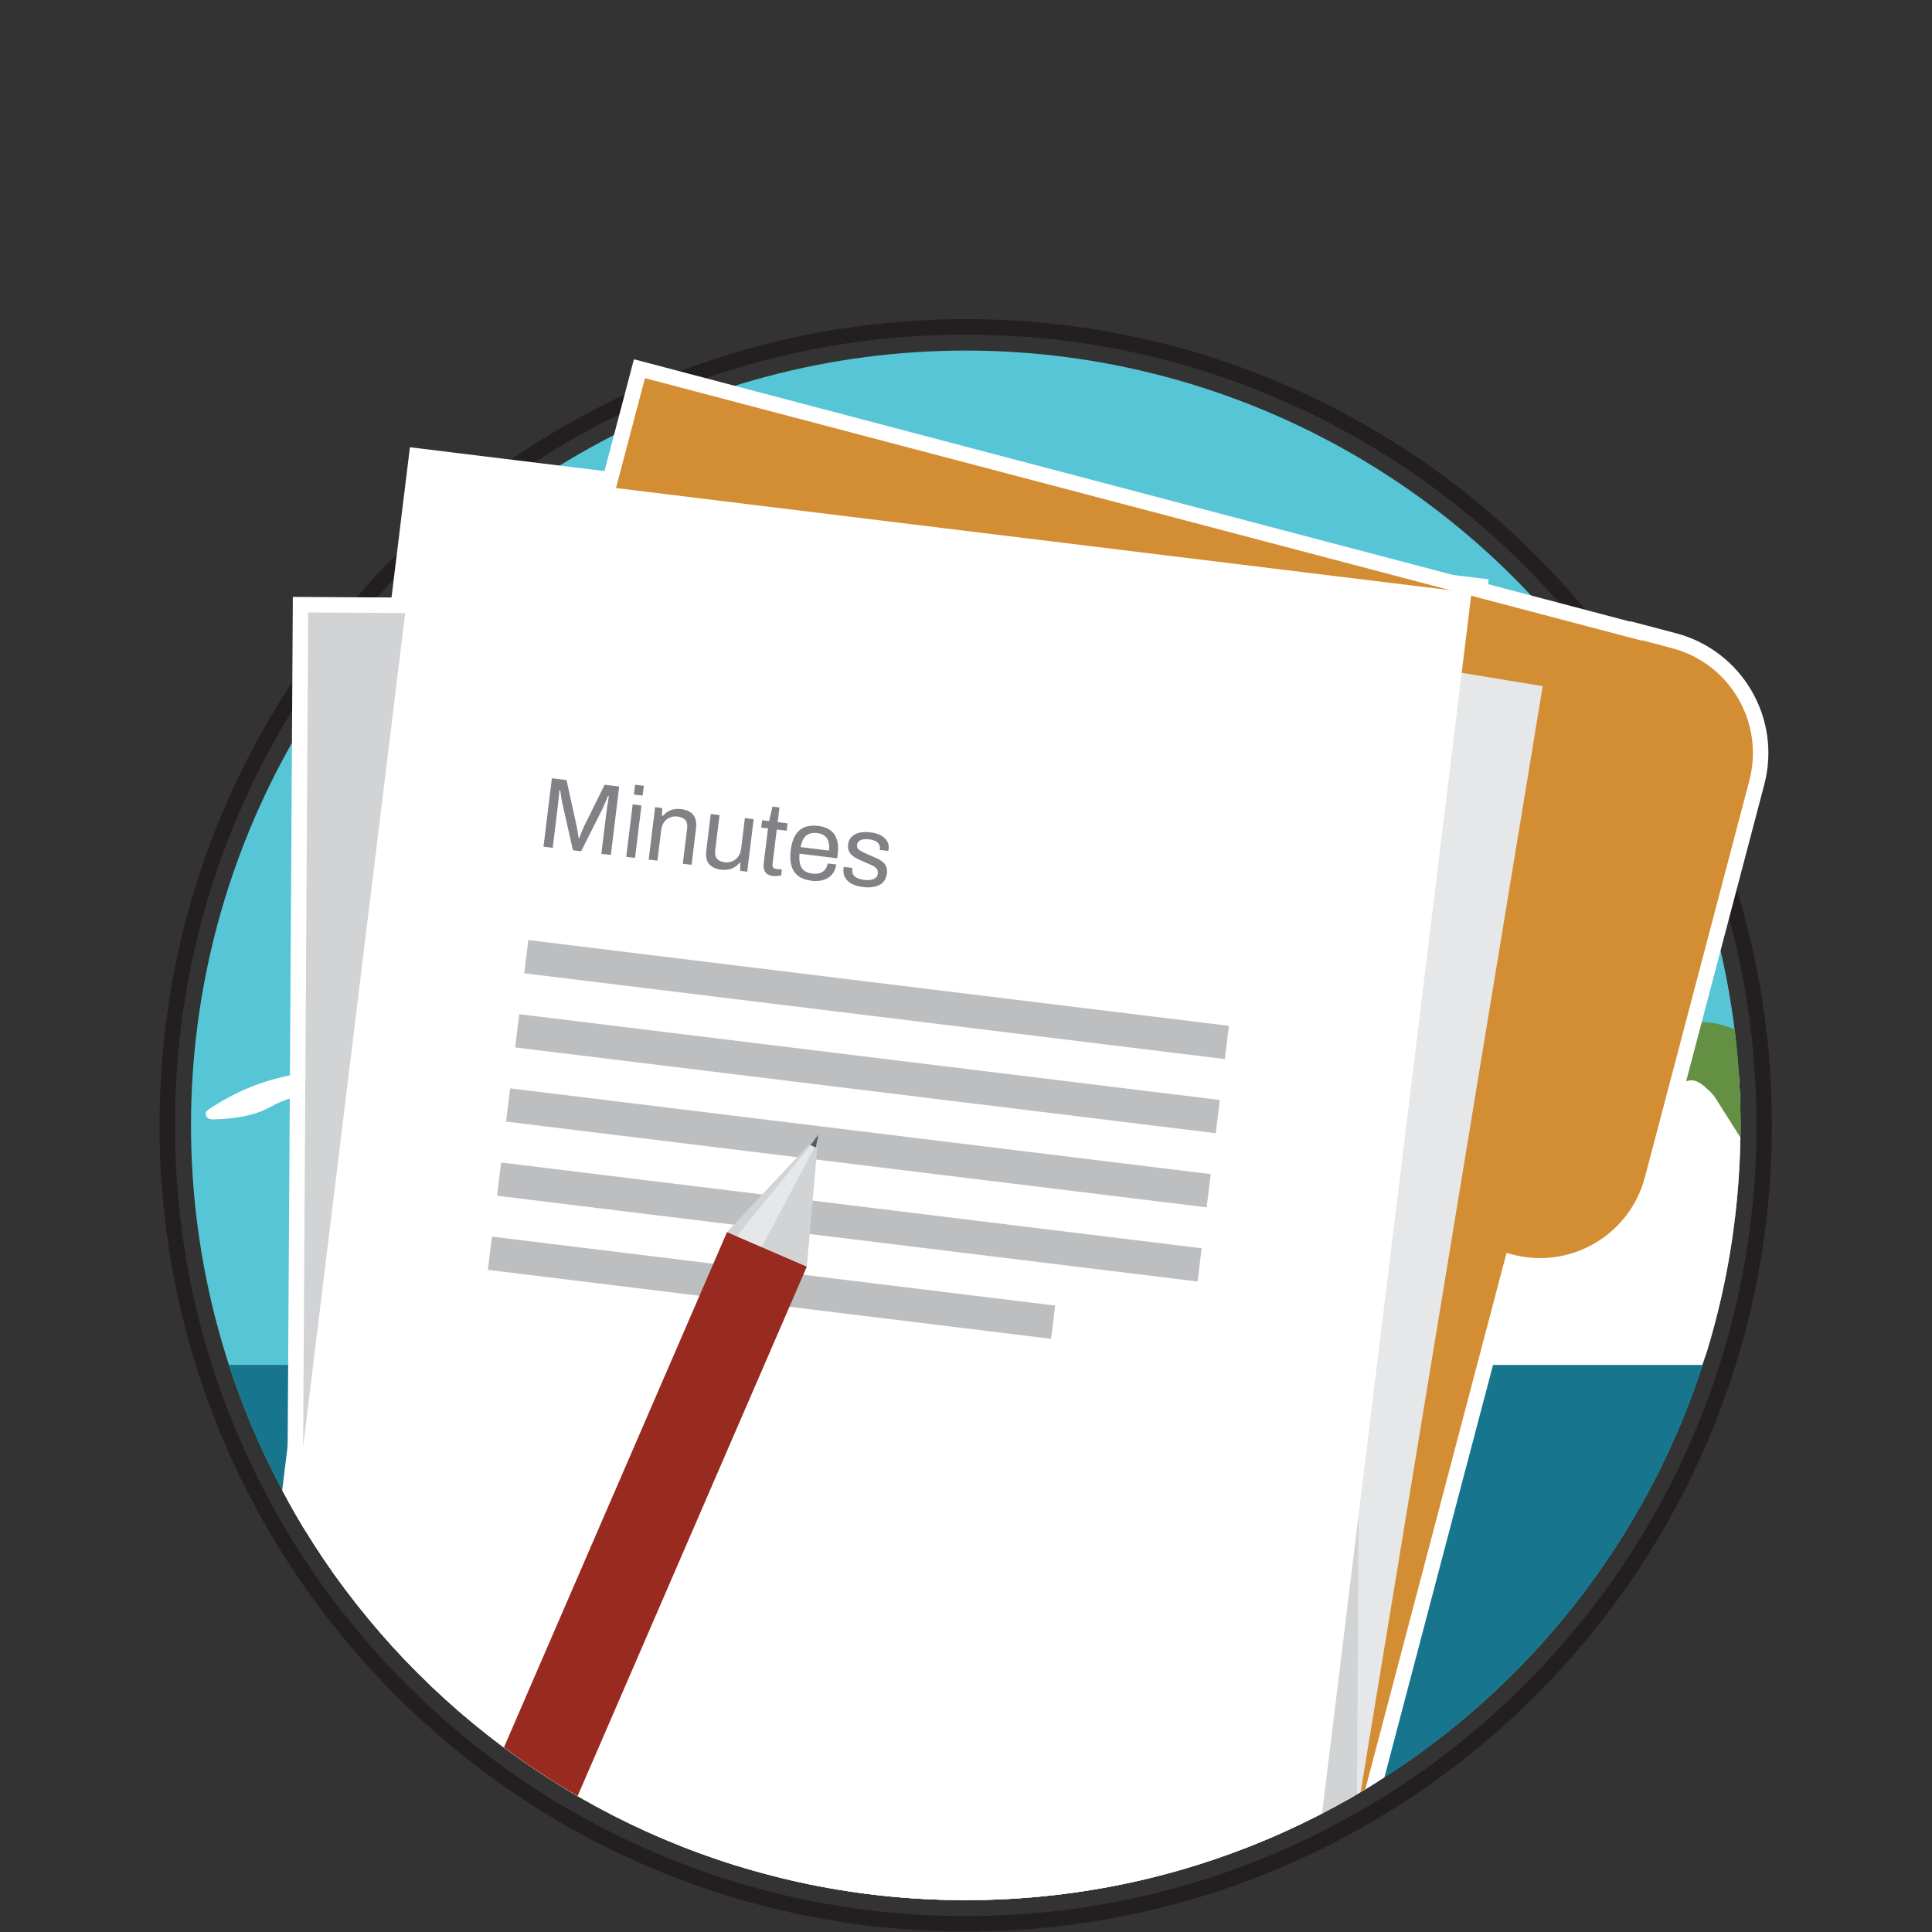 <?xml version="1.0" encoding="UTF-8"?>
<svg xmlns="http://www.w3.org/2000/svg" xmlns:xlink="http://www.w3.org/1999/xlink" id="a" width="720" height="720" viewBox="0 0 1000 1000"><rect x="0" y="0" width="1000" height="1000" fill="#333333" stroke="none"/><defs><style>.c,.d{fill:none;}.c,.e,.f,.g,.h,.i,.j,.k,.l,.m,.n,.o,.p{stroke-width:0px;}.d{stroke:#fff;stroke-width:16px;}.e{fill:#d38e34;}.f{fill:#639042;}.g{fill:#58595b;}.h{fill:#bcbec0;}.i{fill:#808285;}.j{fill:#17768e;}.k{fill:#56c5d6;}.q{clip-path:url(#b);}.l{fill:#982a20;}.m{fill:#e6e7e8;}.n{fill:#d1d3d4;}.o{fill:#fff;}.p{fill:#231f20;}</style><clipPath id="b"><path class="c" d="M924.98,113.37l-826.13-1.33v462.01h.09c-.06,2.8-.09,5.61-.09,8.43,0,221.48,179.54,401.02,401.02,401.02s401.02-179.54,401.02-401.02c0-2.82-.04-5.63-.09-8.43l24.18,1.33V113.37Z"/></clipPath></defs><path class="p" d="M499.85,173.19c55.26,0,108.85,10.82,159.31,32.16,48.74,20.61,92.51,50.12,130.1,87.71,37.59,37.59,67.1,81.36,87.72,130.1,21.34,50.45,32.16,104.05,32.16,159.31s-10.82,108.85-32.16,159.31c-20.61,48.74-50.13,92.51-87.72,130.1-37.59,37.59-81.36,67.1-130.1,87.71-50.45,21.34-104.05,32.16-159.31,32.16s-108.85-10.82-159.31-32.16c-48.74-20.61-92.51-50.12-130.1-87.71-37.59-37.59-67.1-81.36-87.71-130.1-21.34-50.45-32.16-104.05-32.16-159.31s10.82-108.85,32.16-159.31c20.61-48.74,50.12-92.51,87.71-130.1,37.59-37.59,81.36-67.1,130.1-87.71,50.45-21.34,104.05-32.16,159.31-32.16M499.85,165.19c-230.46,0-417.28,186.82-417.28,417.28s186.82,417.28,417.28,417.28,417.28-186.82,417.28-417.28-186.82-417.28-417.28-417.28h0Z"/><circle class="k" cx="499.88" cy="582.47" r="401.02"/><path class="o" d="M165.51,555.03c-4.61.47-10.44.56-16.22,1.74-14.58,2.98-27.97,8.68-40.35,16.83-1.22.8-2.9,1.69-2.35,3.6.55,1.93,2.39,2.26,4.04,2.21,10.41-.33,20.63-1.61,29.96-6.76,5.18-2.86,10.53-4.93,16.55-5.3,12.37-.76,22.24,4.68,31.07,12.44,12.1,10.64,21.04,23.75,28.12,38.08,2.4,4.85,6.1,6.4,10.78,6.68,11.64.71,19.92-4.71,25.21-14.76,3.4-6.46,6.81-12.83,11.6-18.42,14.31-16.68,32.67-21.58,53.47-17.55,7.15,1.38,11.23-2.32,15.92-5.66,1.75-1.25,1.18-2.96-1.24-3.36-.98-.16-1.95-.38-2.94-.51-12.07-1.64-24.14-2.25-36.3-.86-20.77,2.37-39.49,9.14-54.22,24.68-1.4,1.47-2.35,1.51-3.74,0-3.67-3.98-7.55-7.74-11.66-11.27-16.26-13.98-34.93-21.61-57.69-21.8Z"/><path class="o" d="M899.96,555.03c-11.12.14-22.17.81-33.43,2.15-1.68.24-3.37.49-5.05.74-5.83,7.23-13.73,12.89-22.57,15.81-10.61,5.6-20.39,12.32-32.53,15.02-13.81,3.07-27.14,2.83-41.07,3.03-25.66.36-51.32,2.21-76.99,2.79-2.42.05-4.79-.11-7.11-.47-.36.89-.71,1.8-1.1,2.67-.05,23.7-22.22,43.54-45.35,43.54-6.49,0-12.54-1.36-17.98-3.79-1.61.2-3.23.39-4.84.58-9.25,1.54-18.35,3.88-27.43,6.41-8.35,12.69-23.19,21.34-38.45,21.34-8.84,0-16.88-2.52-23.66-6.84-1.72.28-3.44.56-5.17.83-7.34,4.83-15.97,7.68-24.73,7.68-5.48,0-10.65-.97-15.4-2.73-6.98.67-13.97,1.26-20.96,1.77-9.78.71-19.6,1.63-29.45,2.55-10.7,3.04-21.68,4.81-33.47,5.52-14.31.87-28.66-.35-42.98-.42-3.46-.02-6.8-.43-9.99-1.16-6.52,3.56-13.83,5.62-21.25,5.62-5.01,0-9.75-.82-14.17-2.3-.38,2.38-.78,4.76-1.13,7.15-.94,8.6-1.47,17.19-1.37,25.8h529.05c16.41-1.21,32.83-1.21,49.27-.78.9-2.59,1.83-5.17,2.78-7.74,11.34-37.12,17.45-76.52,17.45-117.35,0-9.22-.32-18.37-.93-27.44Z"/><path class="j" d="M118.4,706.48c52.23,160.78,203.28,277.01,381.48,277.01s329.25-116.23,381.48-277.01H118.4Z"/><path class="f" d="M863.47,534.84c-1.96,2.57-4.53,2.26-7.09.25-3.66-2.88-4.29-7.19-5.34-11.17-1.11-4.23-4.06-4.88-7.33-4.17-2.15.47-4.61,1.39-5.95,3.54-2.87,4.61-5.69,3.84-8.63.11-2.53-3.22-6.09-5.33-9.91-5.43-9.45-.24-19.24-2.01-27.91,3.87-2.07,1.41-4.41,2.42-6.46,3.85-4.95,3.45-11.14,3.64-16.34,6.31-5.31,2.73-10.56,4.32-16.78,3.25-4.75-.81-9.63-1.83-14.57-1.29-12.76,1.4-23.12,11.52-20.8,25.26.28,1.66.24,3.38.6,5.02.91,4.22-1.01,6.75-4.84,7.81-3.7,1.02-7.6,2.5-11.29,2.19-8-.67-13.11,3.01-17.31,9.1-1.32,1.91-2.74,3.92-4.55,5.3-2.33,1.78-3.05,3.88-2.83,6.58.16,1.9.15,3.84-1.77,4.94-2.05,1.17-3.73-.27-5-1.43-2.86-2.6-5.63-2.4-8.78-.72-2.22,1.19-4.56,2.18-6.92,3.04-5.39,1.96-9.05,4.95-7.95,11.46.34,2.01-.94,3.6-2.97,2.94-5.59-1.82-7.02,2.29-8.97,5.81-1.33,2.41-1.8,5.96-5.45,5.81-7.15-.29-14.06,2.05-21.1,1.98-16.68-.18-33.18,2.94-49.87,2.45-.83-.02-1.68.17-2.51.27-16.47,1.91-32.97,3.64-49.41,5.78-12.16,1.58-24.41,2.51-36.39,5.49-7.31,1.82-14.72,3.41-22.17,4.39-12.84,1.68-25.59,3.91-38.55,4.89-15.73,1.18-31.39,3.39-47.06,5.36-16.27,2.05-32.77,2.58-48.55,8.01-4.53,1.56-7.82,4.93-8.17,11.5,7.01,5.53,14.6,5.76,22.9,3.19,14.3-4.44,29.08-3.54,43.78-3.07,4.22.14,8.44.34,12.66.5,5.1.19,9.87-.22,14.05,4.59,3.1,3.57,8.32,4.37,13.52,1.83,15.54-7.59,32.23-12.06,48.6-17.39,8.41-2.74,16.44-1.65,23.49,3.84,3.6,2.8,7.37,3.23,11.45,1.92,6.83-2.21,13.59-4.6,20.4-6.88,1.69-.57,3.37-1.67,5.64-.15-2.29,2.81-4.32,5.85-6.89,8.34-3.93,3.8-5.69,8.71-7.89,13.44-1.87,4.02.29,6.24,3.78,6.26,5.85.04,3.89,2.98,2.69,5.77-1,2.32-2.23,4.54-3.35,6.8,22.48.04,44.96.08,67.44.12-1.78-9.3-2.56-10.08-12.04-11.93-5.06-.99-5.69-2.67-2.19-6.57,10.24-11.41,20.47-22.85,30.92-34.07,5.45-5.85,12.75-7.39,20.42-6.9,13.63.86,27.23,1.87,41.15-2.98-4.41,8.36-8.5,15.89-12.37,23.54-1.74,3.44-3.18,7.06-4.47,10.7-1.15,3.23-.99,6.61,2.09,8.67,3.13,2.09,2.82,4.22,1,6.75-2.78,3.86-4.03,8.11-3.55,12.86,7.91-.01,15.81-.03,23.72-.04-.45-4.33-.49-8.82,3.29-11.64,9.26-6.9,16.83-15.61,25.5-23.12,4.1-3.55,5.71-7.46,4.6-12.94-1.12-5.51,2.81-11.68,8.25-13.83,3.39-1.34,5.3-3.8,5.43-7.23.29-8.1.35-16.22.32-24.32-.01-3.7-1.94-5.88-5.81-6.41-4.77-.65-9.5-1.59-14.91-2.51,2.04-2.38,3.96-3.65,6.43-3.45,9.36.73,18.5.21,27.52-2.82,3.45-1.16,7.33-1.21,11.04-1.43,24.81-1.44,49.6-3.18,74.43-4,13.45-.44,25.97-3.62,38.24-8.65,2.93-1.2,5.72-2.79,6.7-5.81,2.32-7.18,8-10.99,13.78-14.89,8.5-5.73,10.95-5.66,18.45,1.31,1.35,1.25,2.51,2.76,3.5,4.31,4.23,6.61,8.41,13.25,12.59,19.89.03-2.11.05-4.22.05-6.34,0-16.81-1.04-33.38-3.05-49.65-5.23-2.09-10.63-3.64-16.41-3.77-6.52-.14-13.24-.39-17.96,5.78Z"/><g class="q"><path class="d" d="M865.48,335.51l-15.67-4.13-.05.21L333.82,195.73l-184.49,700.6,496.61,130.77c17.64,4.64,35.7-5.89,40.34-23.52l93.5-355.06,3.05.8c29.98,7.89,60.68-10.01,68.57-39.99l54.05-205.26c7.89-29.98-10.01-60.68-39.99-68.57Z"/><rect class="d" x="107.77" y="394.9" width="724.48" height="546.56" transform="translate(-265.66 1023.39) rotate(-80.65)"/><rect class="d" x="68.38" y="407.68" width="724.48" height="546.56" transform="translate(-252.99 1107.36) rotate(-89.65)"/><rect class="d" x="84.14" y="359.91" width="724.48" height="546.56" transform="translate(-236.37 999.3) rotate(-83.02)"/><path class="d" d="M281.31,438.25l4.34-35.41,7.59.93,5.24,23.95c.13.64.26,1.35.4,2.12.13.77.25,1.49.36,2.17.11.68.19,1.26.23,1.76l.36.04c.17-.5.38-1.08.63-1.73.26-.65.53-1.32.82-2.02.3-.7.56-1.33.81-1.89l10.87-21.98,7.54.92-4.34,35.41-4.9-.6,2.54-20.75c.13-1.07.29-2.23.48-3.48.19-1.25.36-2.4.53-3.45.16-1.04.27-1.79.33-2.24l-.41-.05c-.16.44-.41,1.04-.75,1.82-.34.78-.69,1.59-1.06,2.44-.37.85-.69,1.6-.98,2.26l-11.15,22.16-4.23-.52-5.47-24.19c-.13-.61-.27-1.32-.4-2.12-.13-.8-.26-1.63-.38-2.48-.12-.85-.24-1.65-.36-2.4l-.36-.04c-.06.76-.15,1.7-.27,2.82-.12,1.12-.24,2.24-.36,3.36-.12,1.12-.23,2.13-.34,3.02l-2.54,20.75-4.75-.58Z"/><path class="d" d="M324.15,443.5l3.32-27.15,4.54.56-3.32,27.15-4.54-.56ZM328.1,411.24l.62-5.06,4.54.56-.62,5.06-4.54-.56Z"/><path class="d" d="M335.76,444.92l3.32-27.15,3.67.45-.09,4.13.36.04c.86-1.01,1.78-1.8,2.78-2.38,1-.58,2.07-.96,3.23-1.15,1.16-.19,2.38-.21,3.65-.05,1.72.21,3.19.69,4.41,1.43,1.22.74,2.12,1.81,2.7,3.21.58,1.4.73,3.22.46,5.45l-2.29,18.74-4.54-.56,2.22-18.12c.14-1.14.11-2.08-.1-2.84-.2-.76-.53-1.38-.98-1.85-.45-.47-1.02-.84-1.7-1.1-.69-.26-1.46-.44-2.32-.54-1.27-.16-2.52,0-3.73.48-1.21.48-2.22,1.27-3.04,2.35-.81,1.09-1.32,2.44-1.52,4.06l-1.95,15.95-4.54-.56Z"/><path class="d" d="M373.16,450.13c-2.62-.32-4.63-1.25-6.05-2.78-1.42-1.54-1.92-3.97-1.51-7.31l2.29-18.74,4.54.56-2.22,18.12c-.14,1.13-.12,2.08.07,2.84.19.75.51,1.37.98,1.85.47.48,1.04.84,1.73,1.1.68.26,1.44.44,2.27.54,1.31.16,2.55,0,3.73-.49,1.18-.49,2.19-1.28,3.04-2.38s1.37-2.44,1.57-4.03l1.95-15.95,4.54.56-3.32,27.15-3.67-.45.09-4.13-.36-.04c-.86,1.01-1.78,1.81-2.78,2.38-1,.58-2.07.96-3.23,1.15-1.16.19-2.37.21-3.65.05Z"/><path class="d" d="M400.1,453.43c-1.41-.17-2.48-.57-3.21-1.2-.73-.63-1.21-1.41-1.44-2.33-.24-.92-.29-1.88-.17-2.88l2.23-18.22-3.51-.43.47-3.82,3.61.44,1.76-7.49,3.61.44-.93,7.59,5.11.63-.47,3.82-5.11-.63-2.15,17.55c-.11.86-.03,1.53.23,1.99.26.47.82.75,1.68.86l2.89.35-.37,2.99c-.37.13-.79.22-1.29.26-.5.04-1,.08-1.51.1-.51.03-.99,0-1.43-.04Z"/><path class="d" d="M419.92,455.85c-2.68-.33-4.88-1.11-6.6-2.35-1.72-1.24-2.92-2.97-3.61-5.18-.69-2.21-.84-4.94-.44-8.17.4-3.27,1.2-5.89,2.4-7.85,1.2-1.97,2.79-3.34,4.78-4.13,1.98-.79,4.37-1.01,7.15-.67,2.55.31,4.62,1.06,6.22,2.25,1.6,1.19,2.72,2.81,3.36,4.87s.78,4.54.42,7.46l-.26,2.17-19.51-2.39c-.2,2.18-.1,4,.3,5.46.4,1.46,1.12,2.58,2.18,3.36,1.06.78,2.45,1.27,4.17,1.48,1.17.14,2.21.12,3.12-.06s1.71-.52,2.38-.99c.67-.48,1.21-1.08,1.61-1.79.4-.72.67-1.52.82-2.41l4.44.54c-.21,1.44-.65,2.74-1.31,3.9-.67,1.16-1.55,2.11-2.65,2.84-1.1.74-2.41,1.26-3.91,1.57-1.5.3-3.19.34-5.04.12ZM414.35,438.46l14.71,1.8c.18-1.51.17-2.81-.05-3.88-.22-1.07-.61-1.98-1.16-2.71-.56-.73-1.24-1.29-2.04-1.69-.81-.4-1.75-.66-2.81-.79-1.58-.19-2.96-.07-4.13.38-1.17.45-2.13,1.24-2.86,2.38-.73,1.13-1.28,2.64-1.65,4.51Z"/><path class="d" d="M446.86,459.15c-1.86-.23-3.47-.62-4.83-1.17-1.37-.55-2.47-1.24-3.31-2.08-.84-.83-1.44-1.78-1.8-2.84-.36-1.06-.46-2.22-.31-3.5.02-.17.04-.34.06-.49.02-.16.05-.28.1-.38l4.49.55c-.05.13-.08.25-.1.35-.01.1-.03.21-.04.31-.11,1.21.09,2.19.61,2.96.52.76,1.29,1.35,2.33,1.75,1.03.41,2.2.69,3.51.85,1.13.14,2.2.12,3.2-.05s1.82-.53,2.46-1.06c.64-.53,1.02-1.26,1.13-2.19.14-1.14-.12-2.05-.79-2.74-.67-.69-1.58-1.29-2.74-1.78-1.16-.49-2.37-1.01-3.63-1.54-1.06-.45-2.12-.92-3.18-1.44-1.06-.51-1.99-1.1-2.8-1.76-.81-.66-1.43-1.46-1.85-2.4-.43-.94-.56-2.09-.39-3.43.15-1.2.53-2.24,1.14-3.11.61-.87,1.42-1.57,2.43-2.11,1.01-.54,2.2-.89,3.56-1.06,1.36-.16,2.85-.15,4.47.05,1.72.21,3.2.58,4.45,1.12,1.24.54,2.25,1.2,3.03,1.99.77.79,1.32,1.66,1.62,2.58.31.93.4,1.89.28,2.89-.03.21-.05.41-.07.59-.02.19-.06.33-.11.43l-4.44-.54.07-.57c.08-.69-.02-1.37-.3-2.05-.28-.68-.84-1.27-1.67-1.78-.83-.5-2.02-.85-3.57-1.04-1-.12-1.87-.15-2.61-.08-.74.07-1.37.23-1.89.5-.52.27-.93.6-1.22,1-.29.4-.47.88-.54,1.43-.11.89.1,1.62.62,2.17.53.55,1.26,1.04,2.2,1.47.94.43,1.96.9,3.05,1.42,1.16.49,2.35,1,3.56,1.51,1.21.51,2.31,1.11,3.29,1.79s1.73,1.53,2.25,2.55c.52,1.03.69,2.31.5,3.86-.18,1.44-.61,2.67-1.29,3.67-.68,1-1.57,1.78-2.67,2.34-1.1.56-2.35.92-3.75,1.09-1.4.16-2.91.14-4.53-.06Z"/><rect class="d" x="445.05" y="334.72" width="17.33" height="365.33" transform="translate(-114.98 904.85) rotate(-83.02)"/><rect class="d" x="440.35" y="373.1" width="17.33" height="365.33" transform="translate(-157.2 933.9) rotate(-83.02)"/><rect class="d" x="435.65" y="411.48" width="17.33" height="365.33" transform="translate(-199.43 962.95) rotate(-83.02)"/><rect class="d" x="430.95" y="449.86" width="17.33" height="365.33" transform="translate(-241.65 992) rotate(-83.02)"/><rect class="d" x="390.69" y="519.71" width="17.33" height="293.67" transform="translate(-310.8 981.92) rotate(-83.02)"/><rect class="d" x="84.25" y="829.52" width="447.62" height="45" transform="translate(-596.22 796.19) rotate(-66.59)"/><rect class="d" x="176.6" y="987.14" width="141.14" height="11" transform="translate(-761.96 825.07) rotate(-66.59)"/><polygon class="d" points="418.79 592.39 376.33 637.7 417.63 655.58 423 594.16 418.79 592.39"/><polygon class="d" points="422.24 593.93 419.54 592.76 423.6 587.25 422.24 593.93"/><polygon class="d" points="419.54 592.76 381.3 639.85 394.3 645.48 421.61 593.85 419.54 592.76"/><path class="e" d="M865.48,335.51l-15.67-4.13-.05.21L333.82,195.73l-184.49,700.6,496.61,130.77c17.64,4.64,35.7-5.89,40.34-23.52l93.5-355.06,3.05.8c29.98,7.89,60.68-10.01,68.57-39.99l54.05-205.26c7.89-29.98-10.01-60.68-39.99-68.57Z"/><rect class="m" x="107.77" y="394.9" width="724.48" height="546.56" transform="translate(-265.66 1023.39) rotate(-80.65)"/><rect class="n" x="68.38" y="407.68" width="724.48" height="546.56" transform="translate(-252.99 1107.36) rotate(-89.65)"/><rect class="o" x="84.14" y="359.91" width="724.48" height="546.56" transform="translate(-236.37 999.3) rotate(-83.02)"/><path class="i" d="M281.31,438.25l4.34-35.41,7.59.93,5.24,23.95c.13.64.26,1.35.4,2.12.13.77.25,1.49.36,2.17.11.68.19,1.26.23,1.76l.36.04c.17-.5.38-1.08.63-1.73.26-.65.53-1.32.82-2.02.3-.7.56-1.33.81-1.89l10.87-21.98,7.54.92-4.34,35.41-4.9-.6,2.54-20.75c.13-1.07.29-2.23.48-3.48.19-1.25.36-2.4.53-3.45.16-1.04.27-1.79.33-2.24l-.41-.05c-.16.44-.41,1.04-.75,1.82-.34.78-.69,1.59-1.06,2.44-.37.85-.69,1.6-.98,2.26l-11.15,22.16-4.23-.52-5.47-24.19c-.13-.61-.27-1.32-.4-2.12-.13-.8-.26-1.63-.38-2.48-.12-.85-.24-1.65-.36-2.4l-.36-.04c-.06.76-.15,1.7-.27,2.82-.12,1.12-.24,2.24-.36,3.36-.12,1.12-.23,2.13-.34,3.02l-2.54,20.75-4.75-.58Z"/><path class="i" d="M324.15,443.5l3.32-27.15,4.54.56-3.32,27.15-4.54-.56ZM328.1,411.24l.62-5.06,4.54.56-.62,5.06-4.54-.56Z"/><path class="i" d="M335.76,444.92l3.32-27.15,3.67.45-.09,4.13.36.04c.86-1.01,1.78-1.8,2.78-2.38,1-.58,2.07-.96,3.23-1.15,1.16-.19,2.38-.21,3.65-.05,1.72.21,3.19.69,4.41,1.43,1.22.74,2.12,1.81,2.7,3.21.58,1.4.73,3.22.46,5.45l-2.29,18.74-4.54-.56,2.22-18.12c.14-1.14.11-2.08-.1-2.84-.2-.76-.53-1.38-.98-1.85-.45-.47-1.02-.84-1.7-1.1-.69-.26-1.46-.44-2.32-.54-1.27-.16-2.52,0-3.73.48-1.21.48-2.22,1.27-3.04,2.35-.81,1.09-1.32,2.44-1.52,4.06l-1.95,15.95-4.54-.56Z"/><path class="i" d="M373.16,450.13c-2.62-.32-4.63-1.25-6.05-2.78-1.42-1.54-1.92-3.97-1.51-7.31l2.29-18.74,4.54.56-2.22,18.12c-.14,1.13-.12,2.08.07,2.84.19.75.51,1.37.98,1.85.47.48,1.04.84,1.73,1.1.68.26,1.44.44,2.27.54,1.31.16,2.55,0,3.73-.49,1.18-.49,2.19-1.28,3.04-2.38s1.37-2.44,1.57-4.03l1.95-15.95,4.54.56-3.32,27.15-3.67-.45.09-4.13-.36-.04c-.86,1.01-1.78,1.81-2.78,2.38-1,.58-2.07.96-3.23,1.15-1.16.19-2.37.21-3.65.05Z"/><path class="i" d="M400.1,453.43c-1.41-.17-2.48-.57-3.21-1.2-.73-.63-1.21-1.41-1.44-2.33-.24-.92-.29-1.88-.17-2.88l2.23-18.22-3.51-.43.47-3.82,3.61.44,1.76-7.49,3.61.44-.93,7.59,5.11.63-.47,3.82-5.11-.63-2.15,17.55c-.11.86-.03,1.53.23,1.99.26.47.82.75,1.68.86l2.89.35-.37,2.99c-.37.13-.79.22-1.29.26-.5.04-1,.08-1.51.1-.51.03-.99,0-1.43-.04Z"/><path class="i" d="M419.92,455.85c-2.68-.33-4.88-1.11-6.6-2.35-1.72-1.24-2.92-2.97-3.61-5.18-.69-2.21-.84-4.94-.44-8.17.4-3.27,1.2-5.89,2.4-7.85,1.2-1.97,2.79-3.34,4.78-4.13,1.98-.79,4.37-1.01,7.15-.67,2.55.31,4.62,1.06,6.22,2.25,1.6,1.19,2.72,2.81,3.36,4.87s.78,4.54.42,7.46l-.26,2.17-19.51-2.39c-.2,2.18-.1,4,.3,5.46.4,1.46,1.12,2.58,2.18,3.36,1.06.78,2.45,1.27,4.17,1.48,1.17.14,2.21.12,3.12-.06s1.71-.52,2.38-.99c.67-.48,1.21-1.08,1.61-1.79.4-.72.67-1.52.82-2.41l4.44.54c-.21,1.44-.65,2.74-1.31,3.9-.67,1.16-1.55,2.11-2.65,2.84-1.1.74-2.41,1.26-3.91,1.57-1.5.3-3.19.34-5.04.12ZM414.35,438.46l14.71,1.8c.18-1.51.17-2.81-.05-3.88-.22-1.07-.61-1.98-1.16-2.71-.56-.73-1.24-1.29-2.04-1.69-.81-.4-1.75-.66-2.81-.79-1.58-.19-2.96-.07-4.13.38-1.17.45-2.13,1.24-2.86,2.38-.73,1.13-1.28,2.64-1.65,4.51Z"/><path class="i" d="M446.86,459.15c-1.86-.23-3.47-.62-4.83-1.17-1.37-.55-2.47-1.24-3.31-2.08-.84-.83-1.44-1.78-1.8-2.84-.36-1.06-.46-2.22-.31-3.5.02-.17.04-.34.06-.49.02-.16.05-.28.1-.38l4.49.55c-.05.13-.08.25-.1.35-.01.1-.03.21-.04.31-.11,1.21.09,2.19.61,2.96.52.76,1.29,1.35,2.33,1.75,1.03.41,2.2.69,3.51.85,1.13.14,2.2.12,3.2-.05s1.82-.53,2.46-1.06c.64-.53,1.02-1.26,1.13-2.19.14-1.14-.12-2.05-.79-2.74-.67-.69-1.58-1.29-2.74-1.78-1.16-.49-2.37-1.01-3.63-1.54-1.06-.45-2.12-.92-3.18-1.44-1.06-.51-1.99-1.1-2.8-1.76-.81-.66-1.43-1.46-1.85-2.4-.43-.94-.56-2.09-.39-3.43.15-1.2.53-2.24,1.14-3.11.61-.87,1.42-1.57,2.43-2.11,1.01-.54,2.2-.89,3.56-1.06,1.36-.16,2.85-.15,4.47.05,1.72.21,3.2.58,4.45,1.12,1.24.54,2.25,1.2,3.03,1.99.77.79,1.32,1.66,1.62,2.58.31.93.4,1.89.28,2.89-.03.21-.05.41-.07.59-.02.19-.06.33-.11.43l-4.44-.54.07-.57c.08-.69-.02-1.37-.3-2.05-.28-.68-.84-1.27-1.67-1.78-.83-.5-2.02-.85-3.57-1.04-1-.12-1.87-.15-2.61-.08-.74.07-1.37.23-1.89.5-.52.27-.93.6-1.22,1-.29.4-.47.88-.54,1.43-.11.89.1,1.62.62,2.17.53.55,1.26,1.04,2.2,1.47.94.43,1.96.9,3.05,1.42,1.16.49,2.35,1,3.56,1.51,1.21.51,2.31,1.11,3.29,1.79s1.73,1.53,2.25,2.55c.52,1.03.69,2.31.5,3.86-.18,1.44-.61,2.67-1.29,3.67-.68,1-1.57,1.78-2.67,2.34-1.1.56-2.35.92-3.75,1.09-1.4.16-2.91.14-4.53-.06Z"/><rect class="h" x="445.05" y="334.72" width="17.33" height="365.33" transform="translate(-114.98 904.85) rotate(-83.02)"/><rect class="h" x="440.35" y="373.1" width="17.33" height="365.33" transform="translate(-157.2 933.9) rotate(-83.02)"/><rect class="h" x="435.65" y="411.48" width="17.33" height="365.33" transform="translate(-199.43 962.95) rotate(-83.02)"/><rect class="h" x="430.95" y="449.86" width="17.33" height="365.33" transform="translate(-241.65 992) rotate(-83.02)"/><rect class="h" x="390.69" y="519.71" width="17.33" height="293.67" transform="translate(-310.8 981.92) rotate(-83.02)"/><rect class="l" x="84.25" y="829.52" width="447.62" height="45" transform="translate(-596.22 796.19) rotate(-66.59)"/><rect class="n" x="176.6" y="987.14" width="141.14" height="11" transform="translate(-761.96 825.07) rotate(-66.59)"/><polygon class="n" points="418.79 592.39 376.33 637.7 417.63 655.58 423 594.16 418.79 592.39"/><polygon class="g" points="422.24 593.93 419.54 592.76 423.6 587.25 422.24 593.93"/><polygon class="m" points="419.54 592.76 381.3 639.85 394.3 645.48 421.61 593.85 419.54 592.76"/></g></svg>
